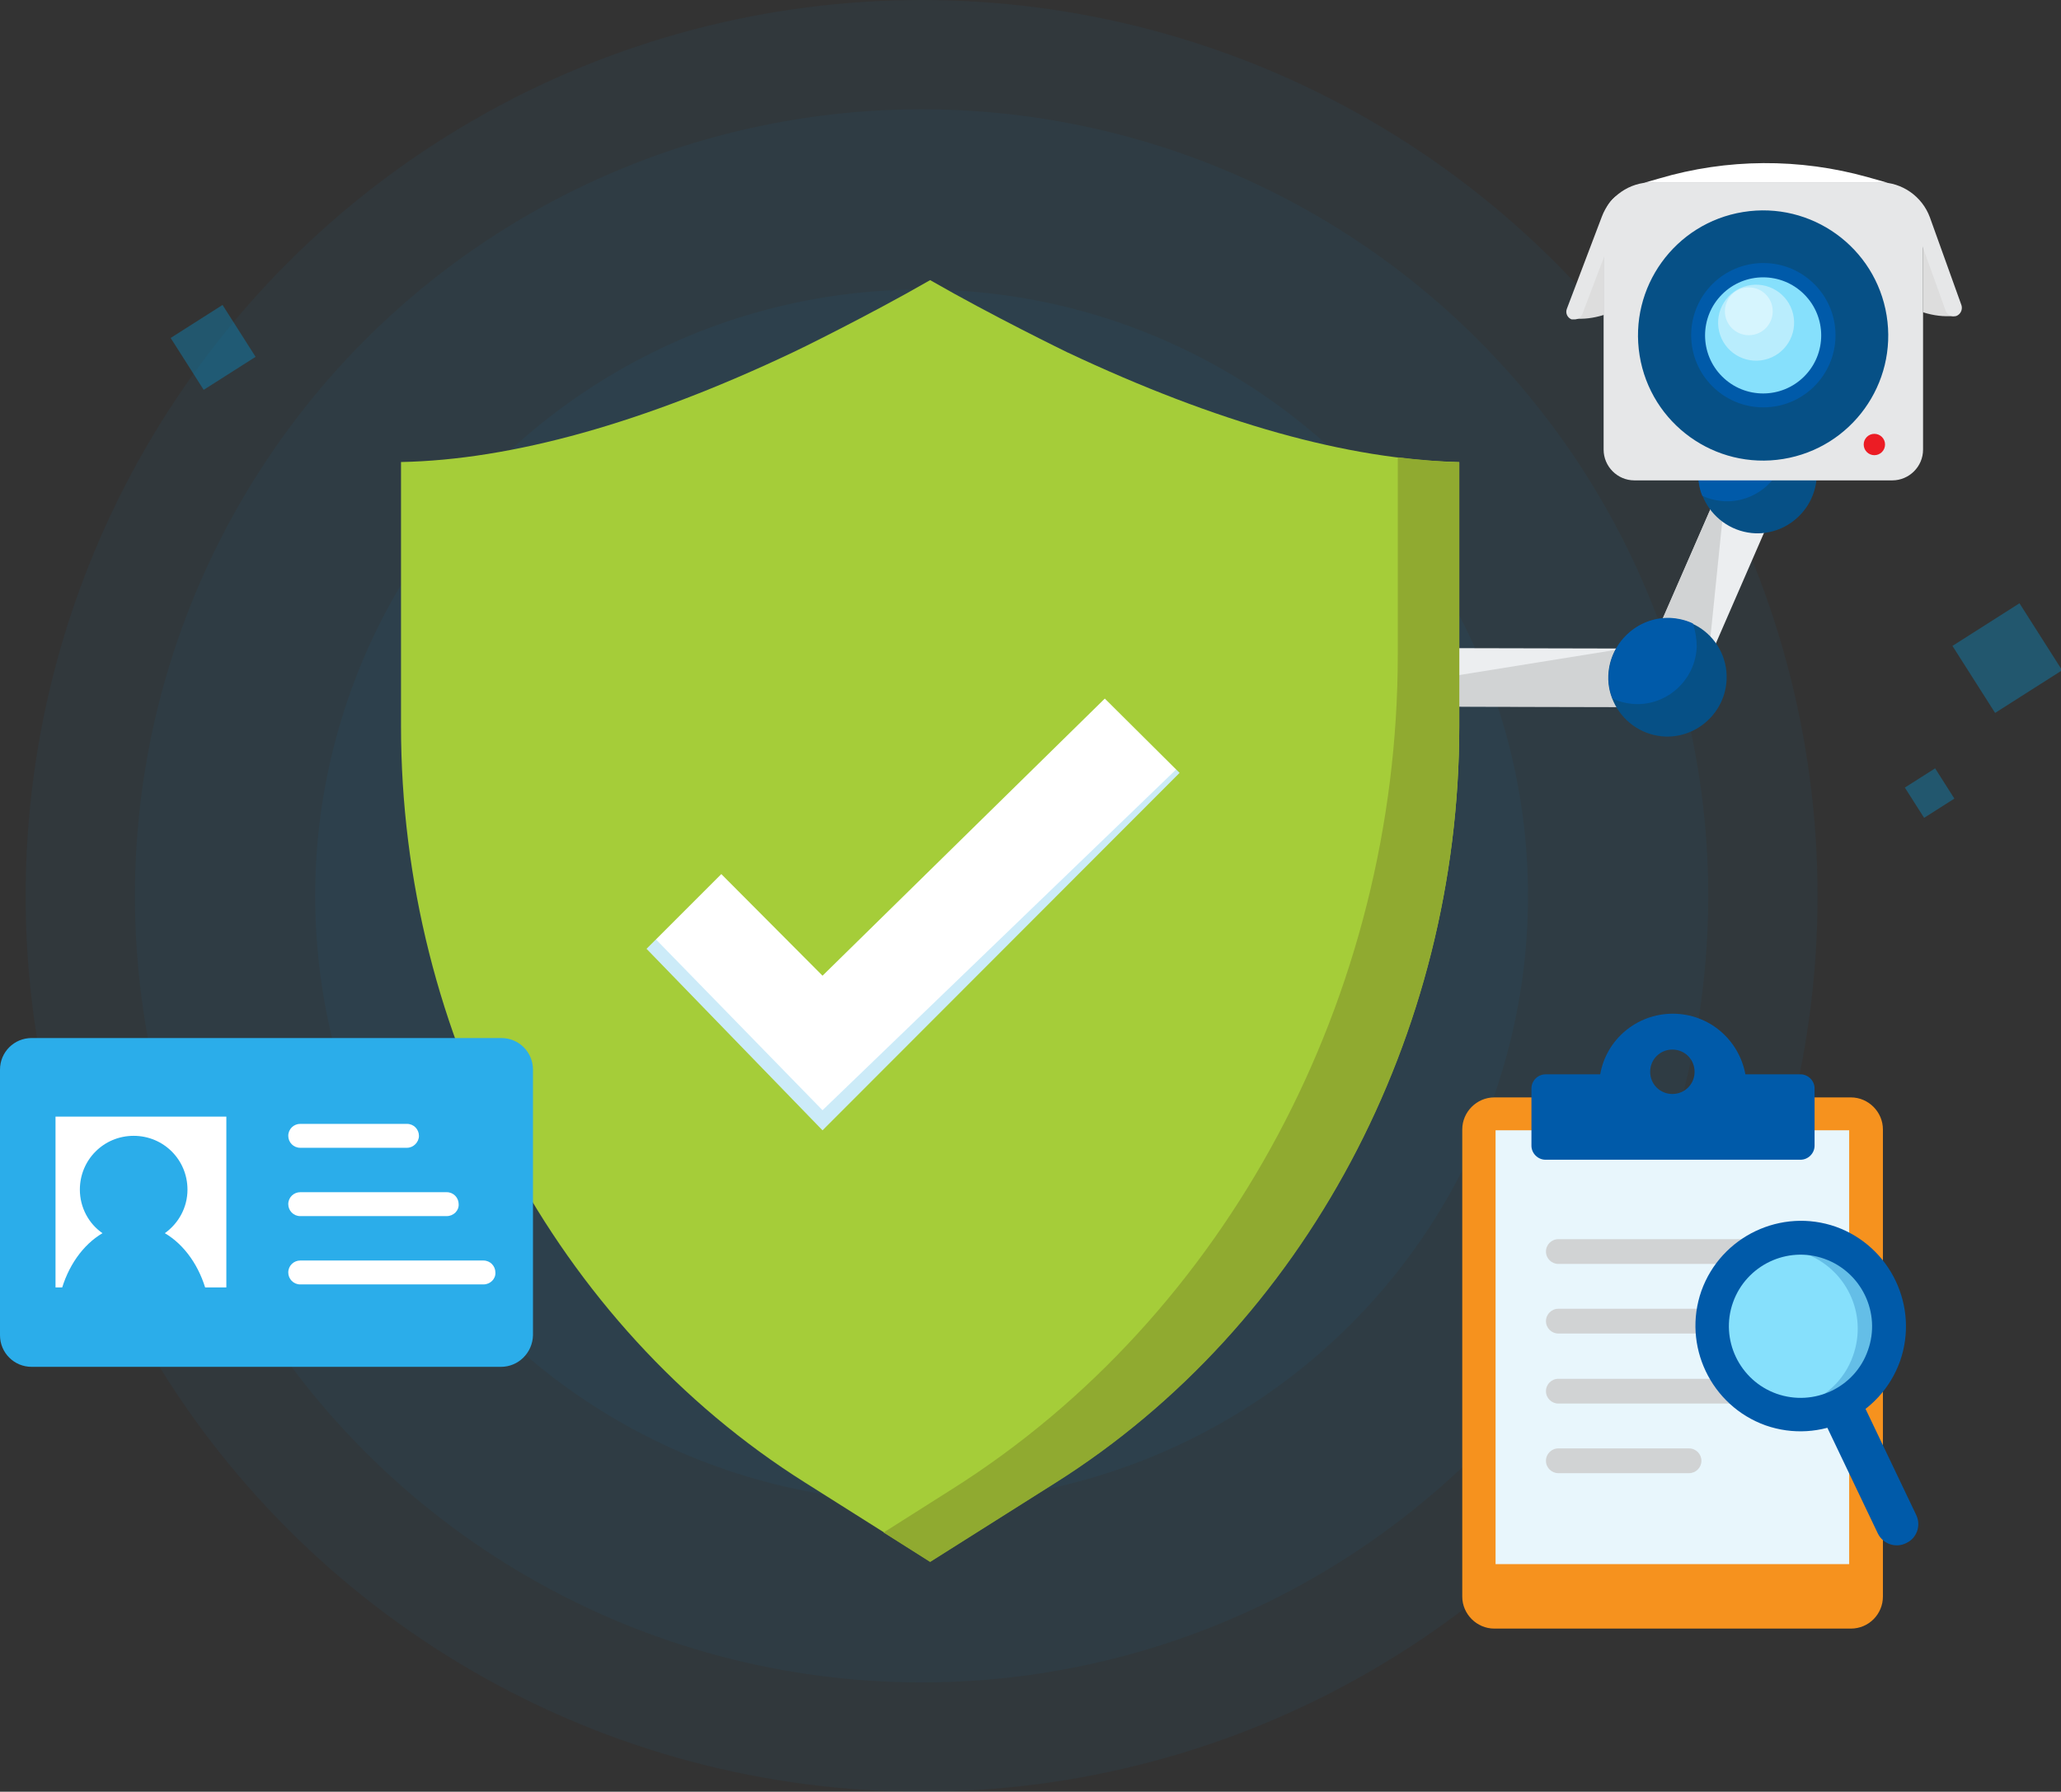<?xml version="1.0" encoding="utf-8"?>
<!-- Generator: Adobe Illustrator 22.0.0, SVG Export Plug-In . SVG Version: 6.00 Build 0)  -->
<svg version="1.1" id="Layer_1" xmlns="http://www.w3.org/2000/svg" xmlns:xlink="http://www.w3.org/1999/xlink" x="0px" y="0px"
	 viewBox="0 0 482.6 419.6" style="enable-background:new 0 0 482.6 419.6;" xml:space="preserve">
<rect x="0" y="0" width="482.6" height="419.6" fill="#333333" stroke="none"/>
<style type="text/css">
	.st0{opacity:0.13;fill:#51BDE0;enable-background:new    ;}
	.st1{opacity:0.6;fill:#065080;}
	.st2{fill:#FFFFFF;}
	.st3{fill:#FFB4BD;}
	.st4{fill:#D7A698;}
	.st5{fill:#DF9CAA;}
	.st6{fill:#07294D;}
	.st7{fill:#0D3559;}
	.st8{fill:#041B30;}
	.st9{fill:#F6921E;}
	.st10{fill:#003759;}
	.st11{fill:#00BFFF;}
	.st12{fill:#1E1E1E;}
	.st13{fill:#A4C3DC;}
	.st14{fill:#D57D1F;}
	.st15{fill:#E8AD7B;}
	.st16{fill:#210500;}
	.st17{fill:#B4CBD7;}
	.st18{fill:#EC1C24;}
	.st19{fill:#0A80B6;}
	.st20{fill:none;stroke:#07294D;stroke-width:1.511;stroke-miterlimit:10;}
	.st21{fill:#86E0FC;}
	.st22{fill:#E2C2B4;}
	.st23{fill:#61BAD2;}
	.st24{fill:#CA7B1B;}
	.st25{fill:#8CAC26;}
	.st26{fill:#A5CD39;}
	.st27{opacity:0.2;fill:#009CDE;}
	.st28{opacity:0.2;}
	.st29{opacity:0.2;fill:#00BFFF;}
	.st30{opacity:0.2;fill:none;stroke:#00BFFF;stroke-width:1.923;stroke-miterlimit:10;}
	.st31{fill:#E2F3F7;}
	.st32{fill:#93D3D9;}
	.st33{fill:#94AABA;}
	.st34{opacity:0.3;fill:#FFFFFF;}
	.st35{fill:#75CCF4;stroke:#00BFFF;stroke-width:1.037;stroke-miterlimit:10;}
	.st36{fill:none;stroke:#C0DF55;stroke-width:1.975;stroke-linecap:round;stroke-linejoin:round;stroke-miterlimit:10;}
	.st37{fill:none;stroke:#C0DF55;stroke-width:3.95;stroke-linecap:round;stroke-linejoin:round;stroke-miterlimit:10;}
	.st38{opacity:0.45;fill:#40BBCF;}
	.st39{fill:#065080;}
	.st40{fill:#005AA9;}
	.st41{opacity:0.3;}
	.st42{clip-path:url(#SVGID_3_);}
	.st43{clip-path:url(#SVGID_3_);fill:#041B30;}
	.st44{fill:none;stroke:#07294D;stroke-width:5;stroke-miterlimit:10;}
	.st45{fill:#7AA1D0;}
	.st46{fill:#0D3B7F;}
	.st47{fill:#014375;}
	.st48{fill:#6EB6C8;}
	.st49{fill:#076B21;}
	.st50{fill:#D2D2D2;}
	.st51{fill:#EA493F;}
	.st52{fill:#C01421;}
	.st53{fill:#90BDEC;}
	.st54{fill:none;stroke:#07294D;stroke-width:2;stroke-miterlimit:10;}
	.st55{fill:#00ADEE;}
	.st56{opacity:0.5;}
	.st57{fill:#93A7BE;}
	.st58{fill:#DDDDDD;}
	.st59{fill:#C8DAFF;}
	.st60{fill:#FFABAF;}
	.st61{fill:none;stroke:#93A7BE;stroke-width:2;stroke-linecap:round;stroke-miterlimit:10;}
	.st62{fill:#FFB78F;}
	.st63{fill:#00233F;}
	.st64{fill:#303030;}
	.st65{fill:#939CA3;}
	.st66{fill:#B2CBFF;}
	.st67{fill:#041D33;}
	.st68{fill:#5A5A5A;}
	.st69{fill:#CAD0D3;}
	.st70{fill:#BBC0C5;}
	.st71{fill:#757575;}
	.st72{fill:#002D56;}
	.st73{fill:none;stroke:#07294D;stroke-width:1.197;stroke-miterlimit:10;}
	.st74{clip-path:url(#SVGID_5_);}
	.st75{opacity:0.4;fill:none;stroke:#51BDE0;stroke-width:1.632;stroke-miterlimit:10;}
	.st76{opacity:0.4;fill:#51BDE0;}
	.st77{opacity:0.25;enable-background:new    ;}
	.st78{clip-path:url(#SVGID_7_);}
	.st79{clip-path:url(#SVGID_9_);fill:#1DA1DF;}
	.st80{opacity:0.13;fill:#51BDE0;}
	.st81{fill:none;}
	.st82{fill:none;stroke:#F6921E;stroke-width:3.264;stroke-linecap:round;stroke-miterlimit:10;}
	.st83{fill:none;stroke:#FAC07C;stroke-width:1.632;stroke-linecap:round;stroke-miterlimit:10;}
	.st84{fill:#2265F0;}
	.st85{fill:#FFBDC6;}
	.st86{fill:#FFADB9;}
	.st87{fill:#A3B7CE;}
	.st88{opacity:0.75;fill:#B68461;}
	.st89{opacity:5.000000e-02;fill:#009CDE;}
	.st90{opacity:0.34;}
	.st91{fill:#009CDE;}
	.st92{clip-path:url(#SVGID_11_);}
	.st93{fill:none;stroke:#00ADEE;stroke-width:2;stroke-linecap:round;stroke-miterlimit:10;}
	.st94{fill:#FFFFFF;stroke:#005AA9;stroke-width:3.462;stroke-miterlimit:10;}
	.st95{opacity:0.13;}
	.st96{fill:#51BDE0;}
	.st97{fill:#FFA4B0;}
	.st98{fill:#0AA3D1;}
	.st99{opacity:0.46;fill:#005AA9;}
	.st100{fill:#007EFF;}
	.st101{clip-path:url(#SVGID_13_);fill:#07294D;}
	.st102{fill:none;stroke:#1F80BD;stroke-width:3.905;stroke-miterlimit:10;}
	.st103{fill:#033F6B;}
	.st104{fill:none;stroke:#008EFF;stroke-width:0.781;stroke-linecap:round;stroke-miterlimit:10;}
	.st105{fill:#E8E8E8;}
	.st106{fill:none;stroke:#07294D;stroke-width:1.562;stroke-miterlimit:10;}
	.st107{opacity:0.15;fill:#00ABED;}
	.st108{fill:#065085;}
	.st109{fill:#00ABED;}
	.st110{fill:#D97B1B;}
	.st111{clip-path:url(#SVGID_15_);}
	.st112{opacity:0.2;fill:#00ABED;}
	.st113{clip-path:url(#SVGID_17_);}
	.st114{fill:none;stroke:#005AA9;stroke-width:2.297;stroke-miterlimit:10;}
	.st115{fill:none;stroke:#005AA9;stroke-width:1.826;stroke-miterlimit:10;}
	.st116{fill:none;stroke:#005AA9;stroke-width:3.235;stroke-miterlimit:10;}
	.st117{fill:none;stroke:#00BFFF;stroke-width:3.333;stroke-linecap:round;stroke-miterlimit:10;}
	.st118{fill:none;stroke:#00BFFF;stroke-width:2.488;stroke-linecap:round;stroke-miterlimit:10;}
	.st119{opacity:0.2;fill:none;stroke:#C3CBD3;stroke-width:3.719;stroke-linecap:round;stroke-miterlimit:10;}
	.st120{clip-path:url(#SVGID_19_);fill:none;stroke:#005AA9;stroke-width:3.095;stroke-miterlimit:10;}
	.st121{fill:#034A7F;}
	.st122{fill:#8A9AAF;}
	.st123{fill:#A7BAD6;}
	.st124{fill:none;stroke:#86E0FC;stroke-width:1.29;stroke-miterlimit:10;}
	.st125{fill:none;stroke:#86E0FC;stroke-width:1.29;stroke-miterlimit:10;stroke-dasharray:5.154,12.884;}
	.st126{clip-path:url(#SVGID_17_);fill:#005AA9;}
	.st127{fill:none;stroke:#00BFFF;stroke-width:3.165;stroke-linecap:round;stroke-miterlimit:10;}
	.st128{clip-path:url(#SVGID_21_);}
	.st129{fill:none;stroke:#E2F3F7;stroke-width:2.4;stroke-miterlimit:10;}
	.st130{fill:none;stroke:#005AA9;stroke-width:2.485;stroke-miterlimit:10;}
	.st131{fill:none;stroke:#E2F3F7;stroke-width:2.905;stroke-miterlimit:10;}
	.st132{fill:none;stroke:#E2F3F7;stroke-width:2.509;stroke-miterlimit:10;}
	.st133{opacity:0.1;fill:url(#SVGID_24_);}
	.st134{fill:#C81523;}
	.st135{fill:#EB4A56;}
	.st136{fill:#0DA2CD;}
	.st137{fill:#42CBF3;}
	.st138{opacity:0.1;fill:url(#SVGID_25_);}
	.st139{fill:#8BA82B;}
	.st140{fill:#BDD95F;}
	.st141{fill:#D97E1A;}
	.st142{fill:#E99549;}
	.st143{fill:#0095D7;}
	.st144{fill:#8CA927;}
	.st145{fill:#B6AD15;}
	.st146{fill:#103B63;}
	.st147{fill:#F2DDCC;}
	.st148{opacity:0.34;fill:#0095D7;}
	.st149{fill:#88A826;}
	.st150{fill:none;stroke:#005AA9;stroke-width:2;stroke-linecap:round;stroke-miterlimit:10;}
	.st151{opacity:0.1;fill:url(#SVGID_28_);}
	.st152{opacity:0.1;fill:url(#SVGID_29_);}
	.st153{opacity:0.1;fill:url(#SVGID_30_);}
	.st154{fill:#127BC7;}
	.st155{fill:#F6AE69;}
	.st156{clip-path:url(#SVGID_34_);fill:#00AB60;}
	.st157{clip-path:url(#SVGID_34_);fill:#005AA9;}
	.st158{fill:#0068BF;}
	.st159{fill:#0059A4;}
	.st160{fill:#AAE75D;}
	.st161{fill:#809D12;}
	.st162{fill:#027600;}
	.st163{fill:#80B124;}
	.st164{opacity:0.1;fill:url(#SVGID_37_);}
	.st165{opacity:0.1;fill:url(#SVGID_38_);}
	.st166{opacity:0.1;fill:url(#SVGID_39_);}
	.st167{opacity:0.1;fill:url(#SVGID_40_);}
	.st168{opacity:0.1;fill:url(#SVGID_41_);}
	.st169{fill:none;stroke:#00BFFF;stroke-width:1.466;stroke-linecap:round;stroke-miterlimit:10;}
	.st170{fill:#378AC3;}
	.st171{fill:#3F9AE6;}
	.st172{fill:none;stroke:#005AA9;stroke-width:0.588;stroke-miterlimit:10;}
	.st173{clip-path:url(#SVGID_43_);}
	.st174{fill:none;stroke:#005AA9;stroke-width:0.945;stroke-miterlimit:10;}
	.st175{fill:none;stroke:#005AA9;stroke-width:0.751;stroke-miterlimit:10;}
	.st176{clip-path:url(#SVGID_45_);}
	.st177{fill:#E2F3F7;stroke:#CEDADB;stroke-miterlimit:10;}
	.st178{opacity:0.5;fill:#00ADEE;stroke:#B8C4C4;stroke-miterlimit:10;}
	.st179{fill:none;stroke:#B8C5C7;stroke-miterlimit:10;}
	.st180{fill:#00ADEE;stroke:#B8C4C4;stroke-miterlimit:10;}
	.st181{fill:#A5002D;}
	.st182{fill:#008749;}
	.st183{fill:#B71126;}
	.st184{fill:#FF8233;}
	.st185{fill:#128007;}
	.st186{fill:#000080;}
	.st187{fill:#D61C24;}
	.st188{fill:#241D4F;}
	.st189{fill:#C3251D;}
	.st190{fill:#FFFF00;}
	.st191{fill:#B50001;}
	.st192{fill:#010066;}
	.st193{fill:#FFB500;}
	.st194{fill:#FF2437;}
	.st195{opacity:0.26;}
	.st196{fill:#151515;}
	.st197{fill:#ABDBFF;}
	.st198{fill:none;stroke:#ABDBFF;stroke-width:0.719;stroke-linecap:round;stroke-linejoin:round;stroke-miterlimit:10;}
	.st199{fill:none;stroke:#ABDBFF;stroke-width:1.078;stroke-linecap:round;stroke-linejoin:round;stroke-miterlimit:10;}
	.st200{opacity:0.129;}
	.st201{fill:#151515;stroke:#ABDBFF;stroke-width:0.719;stroke-linecap:round;stroke-linejoin:round;stroke-miterlimit:10;}
	.st202{fill:#151515;stroke:#ABDBFF;stroke-width:1.078;stroke-linecap:round;stroke-linejoin:round;stroke-miterlimit:10;}
	.st203{fill:#E7E7E7;}
	.st204{fill:none;stroke:#00BFFF;stroke-width:0.719;stroke-miterlimit:10;}
	.st205{fill:#4EA2BF;}
	.st206{fill:#58BADB;}
	.st207{fill:none;stroke:#00BFFF;stroke-width:6;stroke-linecap:round;stroke-miterlimit:10;}
	.st208{fill-rule:evenodd;clip-rule:evenodd;fill:#07294D;}
	.st209{fill-rule:evenodd;clip-rule:evenodd;fill:#FFFFFF;}
	.st210{fill-rule:evenodd;clip-rule:evenodd;fill:#A3B7CE;}
	.st211{fill-rule:evenodd;clip-rule:evenodd;fill:#005AA9;}
	.st212{fill-rule:evenodd;clip-rule:evenodd;fill:#1B384C;}
	.st213{fill:none;stroke:#FFFFFF;stroke-width:4.46;stroke-linecap:round;stroke-miterlimit:10;}
	.st214{opacity:0.2;fill:#86E0FC;}
	.st215{clip-path:url(#SVGID_47_);}
	.st216{fill:#B7D8DC;}
	.st217{fill:#CFE5E9;}
	.st218{fill:none;stroke:#00BFFF;stroke-width:3.068;stroke-linecap:round;stroke-miterlimit:10;}
	.st219{clip-path:url(#SVGID_49_);}
	.st220{fill:#00ADEE;stroke:#B8C4C4;stroke-width:1.446;stroke-miterlimit:10;}
	.st221{fill:none;stroke:#005AA9;stroke-width:1.446;stroke-miterlimit:10;}
	.st222{fill:none;stroke:#005AA9;stroke-width:4.085;stroke-miterlimit:10;}
	.st223{fill:none;stroke:#00786F;stroke-width:1.446;stroke-miterlimit:10;}
	.st224{fill:none;stroke:#005AA9;stroke-width:3.233;stroke-linecap:round;stroke-miterlimit:10;}
	.st225{fill:none;stroke:#00ADEE;stroke-width:4.085;stroke-miterlimit:10;}
	.st226{fill:#BBD96A;}
	.st227{opacity:0.2;fill:#00A8EA;}
	.st228{fill:#E7B088;}
	.st229{fill:#DDA783;}
	.st230{fill:#F2C4A5;}
	.st231{fill:#0F3659;}
	.st232{fill:#D87923;}
	.st233{fill:#EAD4C1;}
	.st234{fill:#30CEF9;}
	.st235{fill:#F4E7E1;}
	.st236{fill:#CC1B28;}
	.st237{fill:#9FBC37;}
	.st238{opacity:0.5;fill:#004172;}
	.st239{fill:#FFBBC4;}
	.st240{fill:#0A80BD;}
	.st241{fill:#E6A3B1;}
	.st242{fill:#229FED;}
	.st243{fill:#FF8D43;}
	.st244{fill:#DB600B;}
	.st245{fill:#FFC3B1;}
	.st246{fill:#DB7C1B;}
	.st247{fill:#20C9A8;}
	.st248{fill:#F7B932;}
	.st249{fill:#04997E;}
	.st250{fill:#E8A41F;}
	.st251{fill:#B3C1CD;}
	.st252{opacity:0.4;fill:#065080;}
	.st253{opacity:0.2;fill:#065080;}
	.st254{fill:none;stroke:#A3B7CE;stroke-width:3.128;stroke-linecap:round;stroke-miterlimit:10;}
	.st255{fill:none;stroke:#A5CD39;stroke-width:1.043;stroke-miterlimit:10;}
	.st256{opacity:0.5;fill:#93A7BE;}
	.st257{fill:#7E8498;}
	.st258{opacity:0.4;fill:#505C7F;}
	.st259{opacity:0.2;fill:#505C7F;}
	.st260{fill:#9BAFC3;}
	.st261{fill:#8397AC;}
	.st262{fill:#E7BA8F;}
	.st263{fill:none;stroke:#A3B7CE;stroke-width:4;stroke-linecap:round;stroke-miterlimit:10;}
	.st264{fill:none;stroke:#FFFFFF;stroke-width:2;stroke-linecap:round;stroke-miterlimit:10;}
	.st265{clip-path:url(#SVGID_55_);}
	.st266{opacity:0.1;fill:url(#SVGID_56_);}
	.st267{fill:none;stroke:#005AA9;stroke-width:2.571;stroke-linecap:round;stroke-miterlimit:10;}
	.st268{opacity:0.5;fill:#0A80B6;}
	.st269{fill:#4BAFC2;}
	.st270{opacity:0.5;fill:#61BAD2;}
	.st271{fill:none;stroke:#009DFF;stroke-width:1.794;stroke-linecap:round;stroke-miterlimit:10;}
	.st272{fill:none;stroke:#009DFF;stroke-width:1.794;stroke-linecap:round;stroke-miterlimit:10;stroke-dasharray:3.589,10.768;}
	.st273{opacity:0.15;fill:#00ADEF;}
	.st274{fill:#2BADEA;}
	.st275{fill:none;stroke:#005AA9;stroke-width:3.188;stroke-linecap:round;stroke-linejoin:round;stroke-miterlimit:10;}
	.st276{fill:#FFFFFF;stroke:#005AA9;stroke-width:3.188;stroke-linecap:round;stroke-linejoin:round;stroke-miterlimit:10;}
	.st277{fill:none;stroke:#FFFFFF;stroke-width:3.188;stroke-linecap:round;stroke-linejoin:round;stroke-miterlimit:10;}
	.st278{opacity:0.29;}
	.st279{fill:#00ADEF;}
	.st280{fill:#EBFAFC;}
	.st281{fill:#A6CE38;}
	.st282{opacity:0.45;fill:#A6CE38;}
	.st283{fill:#E6E7E8;}
	.st284{fill:none;stroke:#07294D;stroke-width:3.053;stroke-miterlimit:10;}
	.st285{opacity:0.48;fill:#A6CE38;}
	.st286{fill:#DA7B1B;}
	.st287{fill:none;stroke:#07294D;stroke-width:3.052;stroke-linecap:round;stroke-miterlimit:10;}
	.st288{fill:#F8BD7B;}
	.st289{opacity:0.42;}
	.st290{fill:#F8931D;}
	
		.st291{opacity:0.26;fill:none;stroke:#FFFFFF;stroke-width:2.035;stroke-linecap:round;stroke-linejoin:round;stroke-miterlimit:10;}
	.st292{opacity:0.26;fill:#FFFFFF;}
	.st293{opacity:0.61;clip-path:url(#SVGID_58_);}
	.st294{opacity:0.39;}
	.st295{fill:#D1D3D4;}
	.st296{opacity:0.2;fill:#00ADEF;}
	.st297{opacity:0.21;}
	.st298{clip-path:url(#SVGID_60_);}
	.st299{fill:#0159AA;}
	.st300{fill:none;stroke:#07294D;stroke-width:2.528;stroke-miterlimit:10;}
	.st301{fill:none;stroke:#005AA9;stroke-width:2.737;stroke-linecap:round;stroke-linejoin:round;stroke-miterlimit:10;}
	.st302{fill:#065086;}
	.st303{fill:none;stroke:#86E0FC;stroke-width:1.944;stroke-linecap:round;stroke-linejoin:round;stroke-miterlimit:10;}
	.st304{opacity:0.18;fill:#F8BD7B;}
	.st305{fill:#1D81CC;}
	.st306{fill:#FFB1BA;}
	.st307{fill:#F9BBC4;}
	.st308{opacity:0.33;}
	.st309{fill:none;stroke:#07294D;stroke-width:3.014;stroke-miterlimit:10;}
	.st310{fill:none;stroke:#07294D;stroke-width:3.014;stroke-linecap:round;stroke-linejoin:round;stroke-miterlimit:10;}
	.st311{fill:#EC1C24;stroke:#B70F1B;stroke-width:3.014;stroke-miterlimit:10;}
	.st312{fill:#EC1C24;stroke:#B70F1B;stroke-width:2.01;stroke-linejoin:round;stroke-miterlimit:10;}
	.st313{fill:#E1ECEF;}
	.st314{fill:#B70F1B;}
	
		.st315{opacity:0.17;fill:none;stroke:#2BADEA;stroke-width:3.131;stroke-linecap:round;stroke-linejoin:round;stroke-miterlimit:10;}
	.st316{fill:#F49123;}
	.st317{opacity:0.57;fill:#F8BD7B;}
	.st318{fill:none;stroke:#005AA9;stroke-width:3.162;stroke-linecap:round;stroke-linejoin:round;stroke-miterlimit:10;}
	.st319{opacity:0.3;fill:#0159AA;}
	.st320{opacity:0.3;fill:none;stroke:#2BADEA;stroke-width:0.541;stroke-miterlimit:10;}
	.st321{fill:none;stroke:#A5CD39;stroke-width:3.127;stroke-linecap:round;stroke-linejoin:round;stroke-miterlimit:10;}
	.st322{fill:#A6CE38;stroke:#A5CD39;stroke-width:3.127;stroke-linecap:round;stroke-linejoin:round;stroke-miterlimit:10;}
	.st323{fill:#FFFFFF;stroke:#005AA9;stroke-width:3.127;stroke-linecap:round;stroke-linejoin:round;stroke-miterlimit:10;}
	.st324{fill:none;stroke:#005AA9;stroke-width:3.127;stroke-linecap:round;stroke-linejoin:round;stroke-miterlimit:10;}
	.st325{fill:none;stroke:#07294D;stroke-width:2.931;stroke-miterlimit:10;}
	.st326{fill:#0C76C4;}
	.st327{fill:#97BD34;}
	.st328{fill:none;stroke:#F6921E;stroke-width:3.4;stroke-linecap:round;stroke-miterlimit:10;}
	.st329{fill:#FFFFFF;stroke:#F6921E;stroke-width:2.52;stroke-linecap:round;stroke-miterlimit:10;}
	.st330{fill:#E8F3FB;}
	.st331{fill:#C0E247;}
	.st332{fill:#EEEEEE;stroke:#F6921E;stroke-width:1.078;stroke-miterlimit:10;}
	
		.st333{opacity:0.26;fill:none;stroke:#FFFFFF;stroke-width:3.264;stroke-linecap:round;stroke-linejoin:round;stroke-miterlimit:10;}
	.st334{opacity:0.61;clip-path:url(#SVGID_62_);}
	.st335{fill:none;stroke:#A5CD39;stroke-width:2.492;stroke-linecap:round;stroke-linejoin:round;stroke-miterlimit:10;}
	.st336{fill:#A6CE38;stroke:#A5CD39;stroke-width:2.492;stroke-linecap:round;stroke-linejoin:round;stroke-miterlimit:10;}
	.st337{fill:#005AA9;stroke:#005AA9;stroke-width:0.673;stroke-miterlimit:10;}
	.st338{fill:#005AA9;stroke:#005AA9;stroke-width:1.172;stroke-miterlimit:10;}
	.st339{fill:#CFE1EB;}
	.st340{fill:#045089;}
	
		.st341{opacity:0.2;fill:none;stroke:#FFFFFF;stroke-width:3.349;stroke-linecap:round;stroke-miterlimit:10;enable-background:new    ;}
	
		.st342{opacity:0.2;fill:none;stroke:#FFFFFF;stroke-width:3.283;stroke-linecap:round;stroke-miterlimit:10;enable-background:new    ;}
	
		.st343{opacity:0.2;fill:none;stroke:#FFFFFF;stroke-width:3.885;stroke-linecap:round;stroke-miterlimit:10;enable-background:new    ;}
	.st344{opacity:0.5;fill:#6CBA27;enable-background:new    ;}
	.st345{opacity:0.5;fill:#292C3B;enable-background:new    ;}
	.st346{opacity:0.3;fill:#8F4225;enable-background:new    ;}
	.st347{fill:#C49A6B;}
	.st348{fill:#27AAE1;}
	.st349{opacity:0.3;fill:#FFFFFF;enable-background:new    ;}
	.st350{fill:#8F4225;}
	.st351{opacity:0.3;fill:#27AAE1;enable-background:new    ;}
	.st352{opacity:0.2;fill:#07294D;enable-background:new    ;}
	.st353{fill:#F2F2F2;}
	.st354{opacity:0.5;fill:#333333;}
	.st355{fill:#DAE3E6;}
	.st356{clip-path:url(#SVGID_64_);}
	.st357{fill:none;stroke:#07294D;stroke-width:3.103;stroke-linecap:round;stroke-miterlimit:10;}
	.st358{fill:none;stroke:#FAC07C;stroke-width:1.552;stroke-linecap:round;stroke-miterlimit:10;}
	.st359{clip-path:url(#SVGID_66_);}
	.st360{fill:#EEEAFF;}
	.st361{fill:#184E77;}
	.st362{fill:#EDE9FF;}
	.st363{fill:#FFB7C1;}
	.st364{fill:#D16B07;}
	.st365{clip-path:url(#SVGID_68_);fill:#07294D;}
	.st366{fill:#00A2D1;}
	.st367{fill:none;stroke:#CDE86B;stroke-width:1.598;stroke-linecap:round;stroke-miterlimit:10;}
	.st368{fill:none;stroke:#00BFFF;stroke-width:2.986;stroke-linecap:round;stroke-miterlimit:10;}
	.st369{clip-path:url(#SVGID_70_);}
	.st370{clip-path:url(#SVGID_72_);}
	.st371{clip-path:url(#SVGID_74_);fill:#07294D;}
	.st372{fill:#B7EAFF;}
	.st373{fill:#0A355B;}
	.st374{fill:#365E7E;}
	.st375{opacity:0.7;fill:#E8F7FF;}
	.st376{opacity:0.4;fill:#A7D5E8;}
	.st377{fill:#517F88;}
	.st378{fill:#2D5354;}
	.st379{fill:#89B1B9;}
	.st380{fill:#F0CAAE;}
	.st381{fill:#509091;}
	.st382{fill:#96B526;}
	.st383{opacity:0.2;fill-rule:evenodd;clip-rule:evenodd;}
	.st384{fill-rule:evenodd;clip-rule:evenodd;fill:#EF8F88;}
	.st385{fill-rule:evenodd;clip-rule:evenodd;fill:#F4B5AD;}
	.st386{fill-rule:evenodd;clip-rule:evenodd;fill:#00BFFF;}
	.st387{fill-rule:evenodd;clip-rule:evenodd;fill:#00A2D1;}
	.st388{fill-rule:evenodd;clip-rule:evenodd;fill:#F6921E;}
	.st389{fill-rule:evenodd;clip-rule:evenodd;fill:#E8AD7B;}
	.st390{clip-path:url(#SVGID_76_);}
	.st391{fill-rule:evenodd;clip-rule:evenodd;fill:none;stroke:#F6921E;stroke-width:0.738;stroke-miterlimit:22.926;}
	.st392{fill:#FFA898;}
	.st393{fill:#223B77;}
	.st394{fill:#FF8E79;}
	.st395{fill:#AF6861;}
	.st396{fill:#AD645D;}
	.st397{fill:#F9E691;}
	.st398{fill-rule:evenodd;clip-rule:evenodd;fill:#C99238;}
	.st399{opacity:0.18;fill-rule:evenodd;clip-rule:evenodd;fill:#F8BD7B;}
	.st400{fill-rule:evenodd;clip-rule:evenodd;fill:none;stroke:#07294D;stroke-width:1.078;stroke-miterlimit:22.926;}
	.st401{fill-rule:evenodd;clip-rule:evenodd;fill:none;stroke:#07294D;stroke-width:2.156;stroke-miterlimit:22.926;}
	.st402{fill:#FFD0AF;}
	.st403{fill:#FFD642;}
	.st404{fill:#FFB487;}
	.st405{fill:none;stroke:#CDE86B;stroke-width:1.507;stroke-linecap:round;stroke-miterlimit:10;}
	.st406{opacity:0.7;fill:#E8F7FF;enable-background:new    ;}
	.st407{opacity:0.4;fill:#A7D5E8;enable-background:new    ;}
	.st408{opacity:0.2;enable-background:new    ;}
	.st409{fill:#EF8F88;}
	.st410{fill:#F4B5AD;}
	.st411{clip-path:url(#SVGID_78_);}
	.st412{fill:none;stroke:#F6921E;stroke-width:0.696;stroke-miterlimit:22.926;}
	.st413{fill:#C99238;}
	.st414{opacity:0.18;fill:#F8BD7B;enable-background:new    ;}
	.st415{fill:none;stroke:#07294D;stroke-width:1.017;stroke-miterlimit:22.926;}
	.st416{fill:none;stroke:#07294D;stroke-width:2.034;stroke-miterlimit:22.926;}
	.st417{opacity:0.25;fill:#93A7BE;}
	.st418{fill:#FFBA91;}
	.st419{opacity:0.4;fill:#B3704E;}
	.st420{fill:#006837;}
	.st421{fill:#FF9214;}
	.st422{opacity:0.5;fill:#C75600;}
	.st423{fill:#CCCCCC;}
	.st424{fill:none;stroke:#FBB03B;stroke-width:3.045;stroke-miterlimit:10;}
	.st425{fill:#C75600;}
	.st426{fill:#0071BC;}
	.st427{fill:#C11B27;}
	.st428{fill:#AB2025;}
	.st429{fill:#663407;}
	.st430{fill:none;stroke:#CDE86B;stroke-width:1.559;stroke-linecap:round;stroke-miterlimit:10;}
	.st431{fill:#9DB537;}
	.st432{fill:#05B5E5;}
	.st433{fill:none;stroke:#1D81CC;stroke-miterlimit:10;}
	.st434{fill:#EEEEEE;stroke:#F6921E;stroke-width:1.134;stroke-miterlimit:10;}
	.st435{fill:none;stroke:#F6921E;stroke-width:3;stroke-linecap:round;stroke-miterlimit:10;}
	.st436{fill:none;stroke:#07294D;stroke-width:1.633;stroke-miterlimit:10;}
	.st437{fill:none;stroke:#07294D;stroke-width:1.633;stroke-linecap:round;stroke-linejoin:round;stroke-miterlimit:10;}
	.st438{fill:#EC1C24;stroke:#B70F1B;stroke-width:1.633;stroke-miterlimit:10;}
	.st439{fill:#EC1C24;stroke:#B70F1B;stroke-width:1.088;stroke-linejoin:round;stroke-miterlimit:10;}
	.st440{fill:#F4D871;}
	.st441{fill:#9BAD23;}
	.st442{opacity:0.32;fill:#5D7505;}
	.st443{fill:#5D7505;}
	.st444{fill:#534633;}
	.st445{fill:#959E16;}
	.st446{fill:#FAA387;}
	.st447{fill:#E98877;}
	.st448{fill:#592510;}
	.st449{fill:#4D1C06;}
	.st450{fill:#F9738D;}
	.st451{fill:#F36581;}
	.st452{fill:#643420;}
	.st453{fill:#271734;}
	.st454{fill:#9D74AB;}
	.st455{fill:#8D6BA6;}
	.st456{fill:#DFDCD9;}
	.st457{clip-path:url(#SVGID_80_);}
	.st458{fill:none;stroke:#F6921E;stroke-width:8.142;stroke-linecap:round;stroke-miterlimit:10;}
	.st459{fill:none;stroke:#FAC07C;stroke-width:4.071;stroke-linecap:round;stroke-miterlimit:10;}
	.st460{clip-path:url(#SVGID_82_);}
	.st461{fill:#FFFFFF;stroke:#005AA9;stroke-width:3.944;stroke-miterlimit:10;}
	.st462{opacity:0.5;clip-path:url(#SVGID_82_);}
	.st463{clip-path:url(#SVGID_84_);}
	.st464{clip-path:url(#SVGID_84_);fill:#041B30;}
	.st465{fill:#E57E17;}
	.st466{clip-path:url(#SVGID_86_);fill:#00AB60;}
	.st467{clip-path:url(#SVGID_86_);fill:#005AA9;}
	.st468{clip-path:url(#SVGID_88_);}
	.st469{fill:none;stroke:#07294D;stroke-width:2.329;stroke-miterlimit:10;}
	.st470{fill:none;stroke:#005AA9;stroke-width:3.378;stroke-linecap:round;stroke-linejoin:round;stroke-miterlimit:10;}
	.st471{fill:#005AA9;stroke:#E0E0E0;stroke-width:2.672;stroke-miterlimit:10;}
	.st472{fill:none;stroke:#E0E0E0;stroke-width:1.336;stroke-miterlimit:10;}
	.st473{fill:none;stroke:#FFFFFF;stroke-width:2.928;stroke-miterlimit:10;}
	.st474{fill:#B59C8F;}
	.st475{fill:#9B7E6B;}
	.st476{fill:#90AA30;}
	.st477{fill:#A6C943;}
	.st478{fill:#0D7CCE;}
	.st479{fill:#CE2020;}
	.st480{fill:#93B222;}
	.st481{fill:#E5A423;}
	.st482{fill:#0084C6;}
	.st483{fill:#D1BDB4;}
	.st484{fill:#FF4D4D;}
	.st485{fill:#E53333;}
	.st486{fill:none;stroke:#F5AA3B;stroke-width:10.341;stroke-miterlimit:10;}
	.st487{fill:none;stroke:#A5CD39;stroke-width:10.341;stroke-miterlimit:10;}
	.st488{fill:#24ADE3;}
	.st489{fill:#008CB7;}
	.st490{fill:#FF6900;}
	.st491{fill:#FFAC73;}
	.st492{fill:#FBCD97;}
	.st493{fill:#2E8CB8;}
	.st494{fill:#839B2C;}
	.st495{fill:#ECEEF0;}
	.st496{fill:#161616;}
	.st497{fill:#E8F6FC;}
	.st498{opacity:0.25;fill:#005AA9;}
</style>
<g>
	<g>
		<g>
			<circle class="st89" cx="215.8" cy="209.8" r="209.8"/>
			<circle class="st89" cx="215.8" cy="209.8" r="184.2"/>
			<circle class="st89" cx="215.8" cy="209.8" r="142"/>
			<g class="st90">
				
					<rect x="87.2" y="274.7" transform="matrix(0.844 -0.537 0.537 0.844 -136.791 95.058)" class="st91" width="15.1" height="15.1"/>
				
					<rect x="42.7" y="74.1" transform="matrix(0.844 -0.537 0.537 0.844 -35.871 39.536)" class="st91" width="14.4" height="14.4"/>
				
					<rect x="447.4" y="181.4" transform="matrix(0.844 -0.537 0.537 0.844 -28.983 271.597)" class="st91" width="8.4" height="8.4"/>
				
					<rect x="460.5" y="144.7" transform="matrix(0.844 -0.537 0.537 0.844 -9.185 276.427)" class="st91" width="18.6" height="18.6"/>
			</g>
		</g>
	</g>
	<g>
		<g id="XMLID_58_">
			<g id="XMLID_103_">
				
					<rect id="XMLID_109_" x="395.3" y="111.1" transform="matrix(-0.917 -0.399 0.399 -0.917 717.981 414.801)" class="st495" width="13.7" height="43.2"/>
				<polygon id="XMLID_108_" class="st295" points="404.5,110.1 399.9,155.2 387.2,149.7 				"/>
				
					<rect id="XMLID_107_" x="336.5" y="111.5" transform="matrix(2.232452e-03 -1 1 2.232452e-03 184.014 501.642)" class="st495" width="13.7" height="94.2"/>
				<polygon id="XMLID_106_" class="st295" points="381.4,151.7 296.3,165.4 384.1,165.5 				"/>
				<path id="XMLID_105_" d="M290.3,179.2h-0.9v-44.2h0.9c3.3,0,6,2.7,6,6v32.3C296.3,176.5,293.6,179.2,290.3,179.2z"/>
				<path id="XMLID_104_" class="st496" d="M283.5,186.9h-0.9v-59.7h0.9c3.3,0,6,2.7,6,6v47.8C289.4,184.2,286.8,186.9,283.5,186.9z
					"/>
				<g>
					<path class="st302" d="M404.3,159.1c-0.3,7.6-6.7,13.6-14.3,13.4c-5.1-0.2-9.5-3.1-11.8-7.4c-1.1-2.1-1.7-4.4-1.6-6.9
						c0.3-7.6,6.7-13.6,14.3-13.4c2.5,0.1,4.8,0.8,6.8,2C401.8,149.3,404.5,153.9,404.3,159.1z"/>
					<path class="st40" d="M397.3,151.5c-0.3,7.6-6.7,13.6-14.3,13.4c-1.9-0.1-3.7-0.5-5.4-1.3c-0.7-1.7-1-3.5-0.9-5.5
						c0.3-7.6,6.7-13.6,14.3-13.4c1.9,0.1,3.7,0.5,5.4,1.3C397,147.8,397.3,149.6,397.3,151.5z"/>
				</g>
				<g>
					<path class="st302" d="M425.4,111.5c-0.3,7.6-6.7,13.6-14.3,13.4c-5.1-0.2-9.5-3.1-11.8-7.4c-1.1-2.1-1.7-4.4-1.6-6.9
						C398,103,404.4,97,412,97.2c2.5,0.1,4.8,0.8,6.8,2C422.9,101.8,425.6,106.4,425.4,111.5z"/>
					<path class="st40" d="M418.3,104c-0.3,7.6-6.7,13.6-14.3,13.4c-1.9-0.1-3.7-0.5-5.4-1.3c-0.7-1.7-1-3.5-0.9-5.5
						C398,103,404.4,97,412,97.2c1.9,0.1,3.7,0.5,5.4,1.3C418.1,100.2,418.4,102,418.3,104z"/>
				</g>
			</g>
			<g id="XMLID_101_">
				<path id="XMLID_102_" class="st58" d="M457.5,74L457.5,74c-2.4,0.2-4.7-0.1-7-0.8l-0.2-0.1V56.5L457.5,74z"/>
			</g>
			<g id="XMLID_99_">
				<path id="XMLID_100_" class="st58" d="M368.4,74.6L368.4,74.6c2.4,0.2,4.7-0.1,7-0.8l0.2-0.1V57.1L368.4,74.6z"/>
			</g>
			<g id="XMLID_97_">
				<path id="XMLID_98_" class="st283" d="M382.7,112.5h60.4c3.9,0,7.2-3.2,7.2-7.2V51.7c0-3.9-3.2-7.2-7.2-7.2h-60.4
					c-3.9,0-7.2,3.2-7.2,7.2v53.6C375.5,109.2,378.7,112.5,382.7,112.5z"/>
			</g>
			<g id="XMLID_95_">
				
					<ellipse id="XMLID_96_" transform="matrix(0.987 -0.16 0.16 0.987 -7.242 67.155)" class="st302" cx="412.9" cy="78.5" rx="29.3" ry="29.3"/>
			</g>
			<g id="XMLID_74_">
				<circle id="XMLID_75_" class="st40" cx="412.9" cy="78.5" r="16.9"/>
			</g>
			<g id="XMLID_70_">
				
					<ellipse id="XMLID_71_" transform="matrix(0.707 -0.707 0.707 0.707 65.433 314.967)" class="st21" cx="412.9" cy="78.5" rx="13.6" ry="13.6"/>
			</g>
			<g id="XMLID_67_" class="st289">
				
					<ellipse id="XMLID_69_" transform="matrix(0.973 -0.23 0.23 0.973 -6.398 96.513)" class="st2" cx="411.3" cy="75.7" rx="8.9" ry="8.9"/>
			</g>
			<g id="XMLID_65_" class="st289">
				<circle id="XMLID_66_" class="st2" cx="409.5" cy="72.9" r="5.6"/>
			</g>
			<g id="XMLID_63_">
				<path id="XMLID_64_" class="st2" d="M442,42.8l-4.6-1.3c-16-4.5-33-4.4-48.9,0.3l-3.5,1H442z"/>
			</g>
			<g id="XMLID_61_">
				<circle id="XMLID_62_" class="st18" cx="438.9" cy="104.1" r="2.5"/>
			</g>
			<g id="XMLID_59_">
				<path id="XMLID_60_" class="st283" d="M368.7,74.8c0.8,0,1.5-0.5,1.8-1.2l8.2-21.6c1.3-3.3,4.5-5.5,8-5.5h53.5
					c3.6,0,6.8,2.3,8,5.7l7.4,20.6c0.4,1,1.5,1.5,2.5,1.2c1-0.4,1.5-1.5,1.2-2.5l-7.4-20.6c-1.8-4.9-6.5-8.2-11.7-8.2h-53.5
					c-5.1,0-9.8,3.2-11.6,8l-8.2,21.6c-0.4,1,0.1,2.1,1.1,2.5C368.2,74.8,368.5,74.8,368.7,74.8z"/>
			</g>
		</g>
		<g>
			<path class="st26" d="M188.5,347.2C130.1,310.4,93.9,242.5,93.9,170v-61.8c25.9-0.5,56.8-9.1,91.8-25.7
				c0.3-0.1,17.5-8.5,32.1-16.9c14.6,8.4,31.9,16.8,32.1,16.9c35,16.5,65.9,25.2,91.8,25.7V170c0,72.5-36.3,140.4-94.6,177.2
				l-29.3,18.5L188.5,347.2z"/>
			<path class="st476" d="M327.3,107.1v46.2c0,79.9-40,154.8-104.3,195.4l-16.1,10.2l10.9,6.9l29.3-18.5
				c58.4-36.8,94.6-104.7,94.6-177.2v-61.8C337.1,108.1,332.3,107.7,327.3,107.1z"/>
			<g>
				<polygon class="st2" points="192.6,228.5 168.9,204.7 151.4,222.2 192.6,264.7 276.2,181 258.7,163.6 				"/>
				<g class="st28">
					<polygon class="st91" points="192.6,260 153.6,220 151.4,222.2 192.6,264.7 276.2,181 275.4,180.2 					"/>
				</g>
			</g>
		</g>
		<g>
			<path class="st274" d="M117.3,320.1H7.4c-4.1,0-7.4-3.3-7.4-7.4v-62.2c0-4.1,3.3-7.4,7.4-7.4h110c4.1,0,7.4,3.3,7.4,7.4v62.2
				C124.7,316.8,121.4,320.1,117.3,320.1z"/>
			<g>
				<rect x="13" y="261.5" class="st2" width="40" height="40"/>
				<path class="st274" d="M38.6,288.8c3.2-2.3,5.3-6,5.3-10.2c0-7-5.6-12.6-12.6-12.6s-12.6,5.6-12.6,12.6c0,4.2,2.1,8,5.3,10.2
					c-4.6,2.7-8.2,7.8-9.8,14h34.2C46.8,296.6,43.2,291.5,38.6,288.8z"/>
			</g>
			<g>
				<path class="st2" d="M95.3,268.8h-25c-1.6,0-2.8-1.3-2.8-2.8l0,0c0-1.6,1.3-2.8,2.8-2.8h25c1.6,0,2.8,1.3,2.8,2.8l0,0
					C98.1,267.5,96.8,268.8,95.3,268.8z"/>
				<path class="st2" d="M104.6,284.8H70.3c-1.6,0-2.8-1.3-2.8-2.8v0c0-1.6,1.3-2.8,2.8-2.8h34.3c1.6,0,2.8,1.3,2.8,2.8v0
					C107.5,283.5,106.2,284.8,104.6,284.8z"/>
				<path class="st2" d="M113.2,300.8H70.3c-1.6,0-2.8-1.3-2.8-2.8v0c0-1.6,1.3-2.8,2.8-2.8h42.9c1.6,0,2.8,1.3,2.8,2.8v0
					C116.1,299.5,114.8,300.8,113.2,300.8z"/>
			</g>
		</g>
		<g>
			<path class="st9" d="M433.4,381.4h-83.5c-4.1,0-7.5-3.4-7.5-7.5V264.5c0-4.1,3.4-7.5,7.5-7.5h83.5c4.1,0,7.5,3.4,7.5,7.5v109.4
				C440.9,378,437.6,381.4,433.4,381.4z"/>
			<rect x="350.2" y="264.7" class="st497" width="82.8" height="101.6"/>
			<g>
				<path class="st295" d="M418.3,296h-53.4c-1.6,0-2.9-1.3-2.9-2.9l0,0c0-1.6,1.3-2.9,2.9-2.9h53.4c1.6,0,2.9,1.3,2.9,2.9l0,0
					C421.3,294.6,420,296,418.3,296z"/>
				<path class="st295" d="M418.3,312.3h-53.4c-1.6,0-2.9-1.3-2.9-2.9l0,0c0-1.6,1.3-2.9,2.9-2.9h53.4c1.6,0,2.9,1.3,2.9,2.9l0,0
					C421.3,311,420,312.3,418.3,312.3z"/>
				<path class="st295" d="M418.3,328.7h-53.4c-1.6,0-2.9-1.3-2.9-2.9l0,0c0-1.6,1.3-2.9,2.9-2.9h53.4c1.6,0,2.9,1.3,2.9,2.9l0,0
					C421.3,327.4,420,328.7,418.3,328.7z"/>
				<path class="st295" d="M395.5,345h-30.6c-1.6,0-2.9-1.3-2.9-2.9v0c0-1.6,1.3-2.9,2.9-2.9h30.6c1.6,0,2.9,1.3,2.9,2.9v0
					C398.4,343.7,397.1,345,395.5,345z"/>
			</g>
			<g>
				
					<ellipse transform="matrix(0.544 -0.839 0.839 0.544 -68.341 495.344)" class="st21" cx="421.6" cy="310.6" rx="18.8" ry="18.8"/>
				<path class="st498" d="M427.9,292.8c-3.8-1.3-7.7-1.4-11.4-0.4c2,0,4,0.4,6,1.1c9.8,3.5,14.9,14.2,11.4,24
					c-2.1,6-7,10.2-12.6,11.8c7.9,0.1,15.3-4.7,18-12.5C442.8,307,437.7,296.3,427.9,292.8z"/>
				<g>
					<path class="st40" d="M448.7,354.8l-13.9-29.1c-2.5,2.2-5.6,3.8-8.9,4.5l13.8,28.9c1.2,2.5,4.2,3.5,6.6,2.3
						C448.8,360.3,449.9,357.3,448.7,354.8z"/>
					<path class="st40" d="M444.9,318.8c4.5-12.8-2.2-26.9-15-31.5c-12.8-4.5-26.9,2.2-31.5,15c-4.5,12.8,2.2,26.9,15,31.5
						C426.2,338.3,440.3,331.6,444.9,318.8z M416,326.4c-8.7-3.1-13.3-12.7-10.2-21.4c3.1-8.7,12.7-13.3,21.4-10.2
						c8.7,3.1,13.3,12.7,10.2,21.4C434.4,324.9,424.8,329.5,416,326.4z"/>
				</g>
			</g>
			<path class="st40" d="M408.7,251.6c-1.5-8.1-8.5-14.2-17-14.2c-8.5,0-15.6,6.1-17,14.2h-12.8c-1.8,0-3.3,1.5-3.3,3.3v13.4
				c0,1.8,1.5,3.3,3.3,3.3h59.7c1.8,0,3.3-1.5,3.3-3.3v-13.4c0-1.8-1.5-3.3-3.3-3.3H408.7z M391.6,256.2c-2.9,0-5.2-2.3-5.2-5.2
				s2.3-5.2,5.2-5.2c2.9,0,5.2,2.3,5.2,5.2S394.5,256.2,391.6,256.2z"/>
		</g>
	</g>
</g>
</svg>
